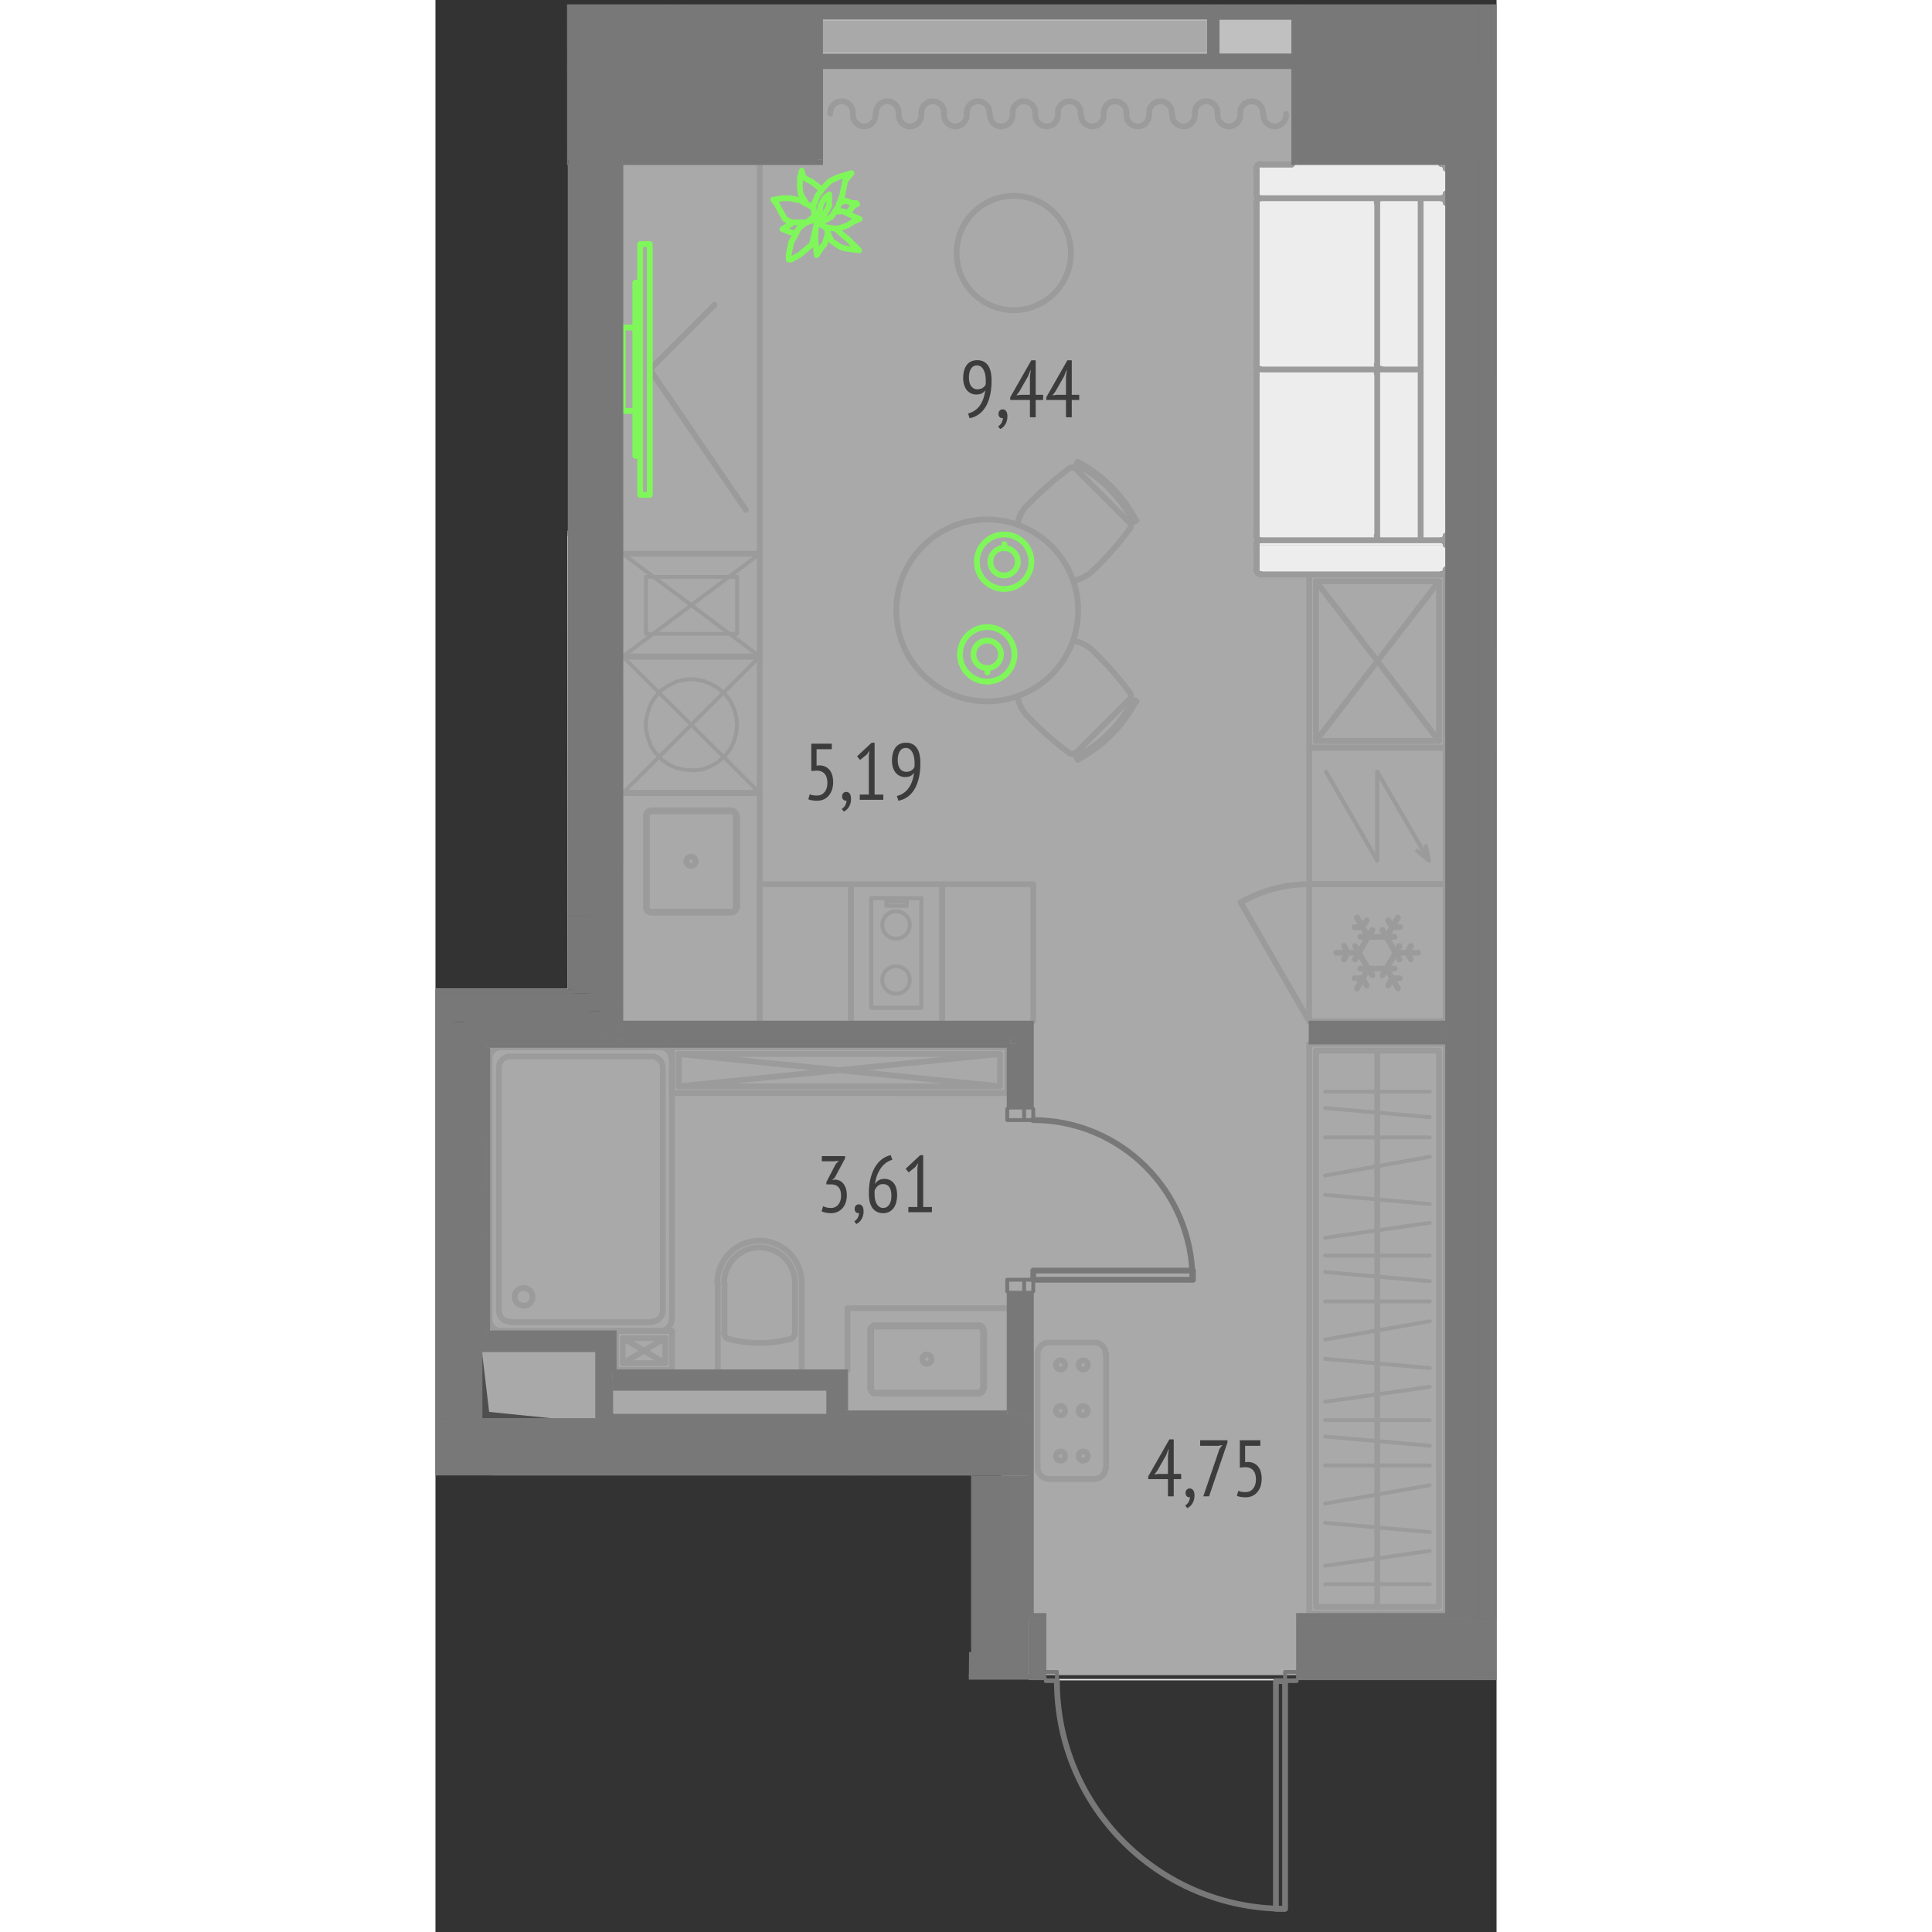 <svg version="1.1" xmlns="http://www.w3.org/2000/svg" xmlns:xlink="http://www.w3.org/1999/xlink" viewBox="755.856 1.786 263.96 480.617" width="200" height="200"><rect x="755.856" y="1.786" width="263.96" height="480.617" fill="#333333" stroke="none"/><path fill="none" d="m888.535 419.589.521-50.76-133.2-.003.002-121.08h32.88l-.154-245.96 231.232.004-.007 420.574-49.797-.001.259 60.04-62.838-11.502-4.026-51.312h-14.872z"></path><path fill="#f9f9f9" d="m1013.464 6.673-.007 411.84-116.82-.002.001-56.95-133.494-.002 1.388-101.21h32.43l.885-253.68 215.617.004z" fill-opacity=".6"></path><clipPath id="a"><path fill="none" d="m888.535 419.589.521-50.76-133.2-.003.002-121.08h32.88l-.154-245.96 231.232.004-.007 420.574-49.797-.001.259 60.04-62.838-11.502-4.026-51.312h-14.872z"></path></clipPath><g clip-path="url(#a)"><defs><clipPath id="b"><path fill="none" d="m2753.396 1310.298.023-1307.4-2742-.05-.023 1307.4 2742 .05"></path></clipPath><clipPath><path fill="none" d="m2753.396 1310.298.023-1307.4-2742-.05-.023 1307.4 2742 .05"></path></clipPath><clipPath id="c"><path fill="none" d="m2753.396 1310.298.023-1307.4-2742-.05-.023 1307.4 2742 .05"></path></clipPath></defs><g data-name="Layer 1"><g clip-path="url(#b)"><path fill="#4e4e4e" d="m770.173 368.862 8.999 39.6h-9v-39.6z"></path><path d="m770.172 408.462 89.28 4.442-89.28-.002v-4.44Zm9 0h-9l89.28 4.442-80.28-4.442Zm86.041-39.598 2.399 39.6h-2.4v-39.6zm-.001 39.6 22.32 4.08h-22.32v-4.08Zm2.4 0h-2.4l22.32 4.08-19.92-4.08Zm-2.4 4.08 24 .36h-24v-.36Zm22.32 0h-22.32l24 .36-1.68-.36Zm-148.56-8.642 17.04.48h-17.04v-.48Zm12.84 0h-12.84l17.04.48-4.2-.48Zm15.601-65.88 1.8 15h-1.8v-15Zm1.8 15-1.8-15 1.8 15Zm-1.8 0 18.36 1.68h-18.36v-1.68Zm1.8 0h-1.8l18.36 1.68-16.56-1.68Z" fill="#4e4e4e"></path><path d="m960.979 42.706 45.6.12h-45.84l.24-.12Zm45.36 0h-45.36l45.6.12-.24-.12Zm-45.6.12 46.08.12h-46.32l.24-.12Zm45.84 0h-45.84l46.08.12-.24-.12Zm-46.08.12 46.56.24h-46.8l.24-.24Zm46.32 0h-46.32l46.56.24-.24-.24Zm-46.561.24 46.92.36h-47.04l.12-.36Zm46.8 0h-46.8l46.92.36-.12-.36Zm-46.919.36 47.04.24h-47.04v-.24Zm47.04 0h-47.04l47.04.24v-.24Zm-47.04.24 47.04 6.24h-47.04v-6.24Zm47.04 0h-47.04l47.04 6.24v-6.24Zm-47.041 6.24 47.04.24h-47.04v-.24Zm47.04 0h-47.04l47.04.24v-.24Z" fill="#ededed"></path><path d="m960.138 50.266 46.92.36h-46.8l-.12-.36Zm47.04 0h-47.04l46.92.36.12-.36Zm-46.92.36 46.56.24h-46.32l-.24-.24Zm46.8 0h-46.8l46.56.24.24-.24Zm-46.56.24 46.08.12h-45.84l-.24-.12Zm46.32 0h-46.32l46.08.12.24-.12Zm-46.08.12 45.6.12h-45.36l-.24-.12Zm45.84 0h-45.84l45.6.12.24-.12Zm-45.36.12 45.12.12h-45.36l.24-.12Zm44.88 0h-44.88l45.12.12-.24-.12Zm-45.12.12 45.6.12h-45.84l.24-.12Zm45.36 0h-45.36l45.6.12-.24-.12Zm-45.6.12 46.08.12h-46.32l.24-.12Zm45.84 0h-45.84l46.08.12-.24-.12Zm-46.08.12 46.56.24h-46.8l.24-.24Zm46.32 0h-46.32l46.56.24-.24-.24Zm-46.56.24 46.92.24h-47.04l.12-.24Zm46.8 0h-46.8l46.92.24-.12-.24Zm-46.92.24 47.04.36h-47.04v-.36Zm47.04 0h-47.04l47.04.36v-.36Zm-47.04.36 47.039 82.8h-47.04l.001-82.8Zm47.04 0h-47.04l47.039 82.8.001-82.8Zm-47.041 82.8 47.04.24h-47.04v-.24Zm47.04 0h-47.04l47.04.24v-.24Zm-47.04.24 46.92.24h-46.8l-.12-.24Zm47.04 0h-47.04l46.92.24.12-.24Zm-46.92.24 46.56.24h-46.32l-.24-.24Zm46.8 0h-46.8l46.56.24.24-.24Z" fill="#ededed"></path><path d="m960.497 135.826 46.08.24h-45.84l-.24-.24Zm46.32 0h-46.32l46.08.24.24-.24Zm-46.08.24 45.6.12h-45.36l-.24-.12Zm45.84 0h-45.84l45.6.12.24-.12Zm-45.6.12 45.6.12h-45.84l.24-.12Zm45.36 0h-45.36l45.6.12-.24-.12Zm-45.6.12 46.08.24h-46.32l.24-.24Zm45.84 0h-45.84l46.08.24-.24-.24Z" fill="#ededed"></path><path d="m960.497 136.546 46.56.24h-46.8l.24-.24Zm46.32 0h-46.32l46.56.24-.24-.24Zm-46.56.24 46.92.24h-47.04l.12-.24Zm46.8 0h-46.8l46.92.24-.12-.24Zm-46.92.24 47.04.36h-47.04v-.36Zm47.04 0h-47.04l47.04.36v-.36Z" fill="#ededed"></path><path d="m960.137 137.386 47.04 6.12h-47.04v-6.12Zm47.04 0h-47.04l47.04 6.12v-6.12Zm-47.04 6.12 47.04.36h-47.04v-.36Zm47.04 0h-47.04l47.04.36v-.36Zm-47.04.36 46.92.24h-46.8l-.12-.24Zm47.04 0h-47.04l46.92.24.12-.24Z" fill="#ededed"></path><path d="m960.257 144.106 46.56.24h-46.32l-.24-.24Zm46.8 0h-46.8l46.56.24.24-.24Zm-46.56.24 46.08.24h-45.84l-.24-.24Zm46.32 0h-46.32l46.08.24.24-.24Zm-46.08.24 45.6.12h-45.36l-.24-.12Zm45.84 0h-45.84l45.6.12.24-.12Z" fill="#ededed"></path><path d="m749.54 6.702 18.119 8.4h-18.12v-8.4Zm18.12 0h-18.12l18.119 8.4v-8.4Zm183.12.003 18.119 8.4h-18.12v-8.4Zm18.12 0h-18.12l18.119 8.4v-8.4Z" fill="silver"></path><path d="m732.257 134.502 56.638 113.4h-56.64l.002-113.4Zm56.64 0h-56.64l56.638 113.4.002-113.4Z" fill="#ededed"></path><path fill="none" stroke="#9b9b9b" stroke-linecap="round" stroke-linejoin="round" stroke-width=".96" d="M977.174 273.346h26.04m-26.04 4.08 26.04 2.28m-26.04 5.04h26.04m-26.04 9.48 26.04-4.68m-26.04 9.48 26.04 2.28m-26.04 8.4 26.04-3.72m-26.04 8.16h26.04m-26.04 4.08 26.04 2.28m-26.041 5.04h26.04m-26.04 9.48 26.04-4.56m-26.04 9.36 26.04 2.28m-26.04 8.4 26.04-3.72m-26.04 8.28h26.04m-26.04 4.08 26.04 2.28m-26.04 4.92h26.04m-26.04 9.48 26.04-4.56m-26.04 9.36 26.04 2.28m-26.041 8.4 26.04-3.72m-26.04 8.28h26.04"></path><path fill="none" stroke="#9b9b9b" stroke-linecap="round" stroke-linejoin="round" stroke-width="1.44" d="m974.892 401.506.003-138.36h30.6l-.003 138.36h-30.6"></path><path fill="none" stroke="#9b9b9b" stroke-linecap="round" stroke-linejoin="round" stroke-width="1.44" d="m973.212 403.186.003-141.72h33.96l-.003 141.72h-33.96m16.92-1.68.003-138.36m-16.92-1.68-.003 141.72m-75.119-75.961-39.72-.001v15.36m5.64 4.56v-14.28"></path><path d="M865.393 331.424a1.38 1.38 0 0 0-1.38 1.38m1.44-1.26h25.44m1.32 1.261a1.38 1.38 0 0 0-1.38-1.38m1.5 1.439v14.28m-1.5 1.32a1.38 1.38 0 0 0 1.38-1.38m-1.32 1.38h-25.44m-1.44-1.38c0 .762.618 1.38 1.38 1.38m13.86-8.58a1.14 1.14 0 1 0-2.28 0m0 0a1.14 1.14 0 1 0 2.28 0" fill="none" stroke="#9b9b9b" stroke-linecap="round" stroke-linejoin="round" stroke-width="1.44"></path><path d="M892.213 332.805a1.38 1.38 0 0 0-1.38-1.38m.06.119h-25.44m-.06-.12a1.38 1.38 0 0 0-1.38 1.38m0 .06v14.28m0-.06c0 .762.618 1.38 1.38 1.38m.06 0h25.44m-.06 0a1.38 1.38 0 0 0 1.38-1.38m.12.06v-14.28" fill="none" stroke="#9b9b9b" stroke-linecap="round" stroke-linejoin="round" stroke-width="1.44"></path><path d="M864.253 347.084c0 .63.51 1.14 1.14 1.14m-1.14-1.08v-14.28m1.14-1.2c-.63 0-1.14.51-1.14 1.14m1.2-1.02h25.44m1.08 1.021c0-.63-.51-1.14-1.14-1.14m1.26 1.199v14.28m-1.26 1.08c.63 0 1.14-.51 1.14-1.14m-1.08 1.14h-25.44m-18.48-5.64v-21.6m.001-.06c0-5.8-4.701-10.5-10.5-10.5s-10.5 4.7-10.5 10.5m.12.059v21.6m17.896-7.615a1.74 1.74 0 0 0 1.303-1.684m-17.64-.001a1.74 1.74 0 0 0 1.304 1.685m.003-.063a29.939 29.939 0 0 0 15.027 0m1.306-13.921v12.36m-17.52-.001v-12.36" fill="none" stroke="#9b9b9b" stroke-linecap="round" stroke-linejoin="round" stroke-width="1.44"></path><path d="M845.293 320.924a8.82 8.82 0 1 0-17.64 0m-58.32 9.118a2.82 2.82 0 0 0 2.82 2.82m.002-70.56a2.82 2.82 0 0 0-2.82 2.82m45.239.001a2.82 2.82 0 0 0-2.82-2.82m.661 5.1a2.82 2.82 0 0 0-2.82-2.82m-35.16-.001a2.82 2.82 0 0 0-2.82 2.82m-.002 60.36a2.82 2.82 0 0 0 2.82 2.82m37.32 2.281a2.82 2.82 0 0 0 2.82-2.82m-4.98.54a2.82 2.82 0 0 0 2.82-2.82m-32.4-3.361a2.22 2.22 0 1 0-4.44 0 2.22 2.22 0 0 0 4.44 0m32.4 3.421.002-60.36m-2.76-2.88h-35.16m-2.881 2.879v60.36m2.879 2.88h35.16m5.04-.599.002-64.92m-2.88-2.88h-39.6m-2.88 2.879-.002 64.92m2.88 2.76 39.6.001m4.562-68.88 79.92 8.041m-.001-8.04-79.92 8.04h79.92" fill="none" stroke="#9b9b9b" stroke-linecap="round" stroke-linejoin="round" stroke-width="1.44"></path><path fill="none" stroke="#9b9b9b" stroke-linecap="round" stroke-linejoin="round" stroke-width="1.44" d="M816.374 272.023v-8.04l79.92.001v8.04"></path><path fill="none" stroke="#9b9b9b" stroke-linecap="round" stroke-linejoin="round" stroke-width="1.44" d="m898.094 273.704-83.4-.001v-11.4l83.4.002v11.4"></path><path fill="none" stroke="#9b9b9b" stroke-linecap="round" stroke-linejoin="round" stroke-width="1.44" d="M814.695 262.303v11.4l83.4.001m-38.88-17.88v-34.08h22.68v34.08m-45.358-116.281.001-96.84-.001 96.84m-11.279-61.92-16.08 16.08 23.879 34.92"></path><path fill="none" stroke="#7ff75a" stroke-linecap="round" stroke-linejoin="round" stroke-width="1.44" d="M805.577 104.023h-3.12v-20.76h3.12m0 31.92h1.2m.001-43.08h-1.2v43.08"></path><path fill="none" stroke="#7ff75a" stroke-linecap="round" stroke-linejoin="round" stroke-width="1.44" d="M809.178 62.503h-2.4l-.001 62.4h2.4l.001-62.4"></path><path fill="none" stroke="#9b9b9b" stroke-linecap="round" stroke-linejoin="round" stroke-width="1.44" d="m1005.497 146.386-30.601 39.72m30.6 0-30.6-39.72v39.72"></path><path fill="none" stroke="#9b9b9b" stroke-linecap="round" stroke-linejoin="round" stroke-width="1.44" d="M974.897 146.386h30.6v39.72h-30.601"></path><path fill="none" stroke="#9b9b9b" stroke-linecap="round" stroke-linejoin="round" stroke-width="1.44" d="M1007.176 187.786h-33.96v-43.08h33.96v43.08h-33.96m33.961-43.08h-1.08m-32.88 0-.001 43.08m17.942-136.68c-.63 0-1.14.51-1.14 1.14m-.001 82.8c0 .63.51 1.14 1.14 1.14m-31.14-1.14c0 .63.51 1.14 1.14 1.14m.001-85.08c-.63 0-1.14.51-1.14 1.14m1.199 83.94h30m.001-85.08h-30m44.819 93.48c.63 0 1.14-.51 1.14-1.14m-47.16 0c0 .63.51 1.14 1.14 1.14m0-8.4c-.63 0-1.14.51-1.14 1.14m47.16 0c0-.63-.51-1.14-1.14-1.14m-45.9 7.32v-6.12m45.96 7.32h-44.88m44.82-8.52c.63 0 1.14-.51 1.14-1.14m-15.96 1.14h9.72m6.241-83.94c0-.63-.51-1.14-1.14-1.14"></path><path fill="none" stroke="#9b9b9b" stroke-linecap="round" stroke-linejoin="round" stroke-width="1.44" d="M1006.097 136.186h-5.16l.001-85.08h5.16m-14.88 0h9.72m-40.92-1.14c0 .63.51 1.14 1.14 1.14m.001-8.52c-.63 0-1.14.51-1.14 1.14m47.16 0c0-.63-.51-1.14-1.14-1.14m-.001 8.52c.63 0 1.14-.51 1.14-1.14m-47.04.06v-6.24m1.081-1.08h7.68m-8.881 49.74c0 .63.51 1.14 1.14 1.14m.06.12h30m-31.08-41.4v40.2m1.02 1.08c-.63 0-1.14.51-1.14 1.14m.119 40.38v-40.32m29.881-2.34c0 .63.51 1.14 1.14 1.14m.06.12h9.72m-10.8-41.4v40.2"></path><path d="M991.158 93.586c-.63 0-1.14.51-1.14 1.14m.119 40.38v-40.32m-21.238-52.08h-7.68m-.06-.12c-.63 0-1.14.51-1.14 1.14m.12.06v6.24m-.121-.06c0 .63.51 1.14 1.14 1.14m0 0c-.63 0-1.14.51-1.14 1.14m.12.06-.001 82.8m-.12-.06c0 .63.51 1.14 1.14 1.14m0 0c-.63 0-1.14.51-1.14 1.14m.12.06v6.12m-.12-.06c0 .63.51 1.14 1.14 1.14m.06.12h44.88m-.06-.12c.63 0 1.14-.51 1.14-1.14m0-6.12c0-.63-.51-1.14-1.14-1.14m0 0c.63 0 1.14-.51 1.14-1.14m.001-82.8c0-.63-.51-1.14-1.14-1.14m0 0c.63 0 1.14-.51 1.14-1.14m.001-6.24c0-.63-.51-1.14-1.14-1.14" fill="none" stroke="#9b9b9b" stroke-linecap="round" stroke-linejoin="round" stroke-width="1.44"></path><path fill="none" stroke="#7ff75a" stroke-linecap="round" stroke-linejoin="round" stroke-width="1.44" d="m850.698 57.104-.6-.6m5.28 2.16-2.52-.36-1.92-1.08m7.44-2.52.6-.6m.96-1.2.84-.36m-1.44-.24-.72-.36m0 0-.84-.24-1.44.6m4.2 0h-1.2m-.36 1.8.96-1.2m1.44 3.36-1.44-.6-1.92-.96-.84-.36-1.92.12m.12 4.2 1.44-.24 1.56-.6 1.56-.96 1.44-.6m-6 2.4 2.04 1.8.96.72m-4.92-1.92-.24 1.56m-.6 1.8-.6.6m5.76.36-1.2-.36m0 0-1.2-.84-.96-.6m3.96-.6 2.88 2.88-3.48-.48m-3.36-1.8-.96-2.04m-.6-1.44.6.96m-.24 1.56-.6 1.8m-.6.6-1.32 2.04-.36-4.32.12-2.4m.96-3.84v1.68m-.72.72 1.56-1.44.96-1.56.6-1.2"></path><path fill="none" stroke="#7ff75a" stroke-linecap="round" stroke-linejoin="round" stroke-width="1.44" d="M853.818 52.904v-2.76l-1.2.96-.96 1.8-.24 1.8m-3.36 2.4 2.04-.6 1.32-1.68m-.72 2.64-1.2 5.16-1.2.96-1.8 1.56-2.16 1.2h-.6v-1.2l.6-3.12.96-1.56.84-1.8.96-.84.96-.72"></path><path fill="none" stroke="#7ff75a" stroke-linecap="round" stroke-linejoin="round" stroke-width="1.44" d="m845.538 59.864-1.2-.24-2.16-.84 1.2-.72.96-.6m3.72-5.16-1.32-2.16-.24-1.56v-2.4l.48-1.92.36 1.56.96.6 1.2.6 1.08.84 1.32 1.08m-6.6 2.4 1.44.36m0 0 .96.6 1.2.6.96.6m.24 2.04-1.8 1.56h-3.96l-1.56-.84-1.2-2.16-.84-1.56-.84-1.08 2.28-.36h1.92l1.2.24m6.12 6.12 3-1.8 1.56-2.4 1.08-2.88.72-3.6 1.56-1.92-3.24.96-2.04.96-1.8 1.8-1.32 1.8-1.08 2.52.36 3.48"></path><path fill="none" stroke="#9b9b9b" stroke-linecap="round" stroke-linejoin="round" stroke-width="1.44" d="M802.456 199.063h34.08l-.001 56.76m170.64-34.077h-33.96l.001-33.96h33.96v33.96"></path><path d="M819.435 217.183a1.14 1.14 0 0 0 0-2.28m0 0a1.14 1.14 0 1 0 0 2.28m9.96 11.64a1.38 1.38 0 0 0 1.38-1.38m.12.06v-22.68m-.119-.06a1.38 1.38 0 0 0-1.38-1.38m.06 0h-19.8m-.06 0a1.38 1.38 0 0 0-1.38 1.38m0 .06v22.68m-.001-.06c0 .762.618 1.38 1.38 1.38m.06 0h19.8" fill="none" stroke="#9b9b9b" stroke-linecap="round" stroke-linejoin="round" stroke-width="1.44"></path><path d="M809.596 203.623c-.63 0-1.14.51-1.14 1.14m1.2-1.14h19.8m1.08 1.14c0-.63-.51-1.14-1.14-1.14m1.14 1.2v22.68m-1.141 1.08c.63 0 1.14-.51 1.14-1.14m-1.08 1.14h-19.8m-1.2-1.14c0 .63.51 1.14 1.14 1.14m-1.14-1.08v-22.68m68.667-35.184c8.833 8.834 23.155 8.834 31.989 0 8.834-8.833 8.834-23.155 0-31.99" fill="none" stroke="#9b9b9b" stroke-linecap="round" stroke-linejoin="round" stroke-width="1.44"></path><path d="M909.111 137.65c-8.833-8.834-23.155-8.834-31.989 0-8.834 8.833-8.834 23.155 0 31.989m38.615-52.894-.36.72m14.88 13.8-.72.36m-.09-.106a33.542 33.542 0 0 0-14.203-14.204" fill="none" stroke="#9b9b9b" stroke-linecap="round" stroke-linejoin="round" stroke-width="1.44"></path><path d="M930.118 131.17a34.619 34.619 0 0 0-14.526-14.526m-1.146 29.614a9.302 9.302 0 0 0 4.895-2.448m.043-.036a80.945 80.945 0 0 0 9.118-10.332m.044.025a1.38 1.38 0 0 0-.133-1.798m.044.076-6.6-6.6-6.6-6.6m-.044-.075a1.38 1.38 0 0 0-1.798-.134m.025.044a80.939 80.939 0 0 0-10.333 9.118m-.035-.078a9.3 9.3 0 0 0-2.448 4.895m29.632 43.95-.72-.36m-13.8 14.88-.36-.72m-.134.03a33.54 33.54 0 0 0 14.204-14.204" fill="none" stroke="#9b9b9b" stroke-linecap="round" stroke-linejoin="round" stroke-width="1.44"></path><path d="M915.59 190.766a34.62 34.62 0 0 0 14.527-14.526m-29.494-1.266a9.302 9.302 0 0 0 2.448 4.894m.036.043a80.938 80.938 0 0 0 10.332 9.12m-.025.043a1.38 1.38 0 0 0 1.798-.133m.044.044 6.6-6.6 6.6-6.6m-.044-.045a1.38 1.38 0 0 0 .133-1.797m-.043.025a80.945 80.945 0 0 0-9.119-10.333m-.043-.035a9.302 9.302 0 0 0-4.894-2.449m-54.76-131.079a2.82 2.82 0 1 0-5.615 0m5.641.064a2.82 2.82 0 1 0 5.614 0m5.76-.064a2.82 2.82 0 1 0-5.614 0m5.639.064a2.82 2.82 0 1 0 5.615 0m5.64-.064a2.82 2.82 0 1 0-5.615 0m5.64.064a2.82 2.82 0 1 0 5.615 0m5.64-.063a2.82 2.82 0 1 0-5.615 0m5.76.063a2.82 2.82 0 1 0 5.615 0m5.64-.063a2.82 2.82 0 1 0-5.615 0m5.64.063a2.82 2.82 0 1 0 5.615 0m5.64-.063a2.82 2.82 0 1 0-5.615 0m5.761.064a2.82 2.82 0 1 0 5.614 0m5.64-.064a2.82 2.82 0 1 0-5.615 0m5.64.064a2.82 2.82 0 1 0 5.615 0m5.64-.064a2.82 2.82 0 1 0-5.615 0m5.76.064a2.82 2.82 0 1 0 5.615 0m5.64-.063a2.82 2.82 0 1 0-5.615 0m5.64.063a2.82 2.82 0 1 0 5.615 0m5.64-.063a2.82 2.82 0 1 0-5.615 0m5.76.063a2.82 2.82 0 1 0 5.615 0" fill="none" stroke="#9b9b9b" stroke-linecap="round" stroke-linejoin="round" stroke-width="1.44"></path><path fill="none" stroke="#9b9b9b" stroke-linecap="round" stroke-linejoin="round" stroke-width=".96" d="m1002.255 212.266.72 3.6-2.88-2.4"></path><path fill="none" stroke="#9b9b9b" stroke-linecap="round" stroke-linejoin="round" stroke-width=".96" d="m977.416 193.786 12.72 22.08v-22.08l12.84 22.08-2.88-2.4"></path><path fill="none" stroke="#9b9b9b" stroke-linecap="round" stroke-linejoin="round" stroke-width=".96" d="m977.416 193.786 12.72 22.08v-22.08l12.84 22.08-.72-3.6"></path><path d="M973.155 221.746a34.02 34.02 0 0 0-17.009 4.557m17.069 29.523-17.04-29.52m28.32 18.84h2.04l.96 1.8m-5.64-6.48.96-1.68-.96-1.68m2.64-4.68h2.04l.96-1.68m5.4 0 .96 1.68h1.92m2.76 4.68-.96 1.68.96 1.68m-2.76 4.68h-1.92l-.96 1.8m2.76-9.84-.96 1.68.96 1.68m-4.2-7.32.96 1.68h2.04m-8.52 0h1.92l1.08-1.68m-4.32 7.32.96-1.68-.96-1.68m1.32 5.64h1.92l1.08 1.68m5.52-1.68h-2.04l-.96 1.68m-3.6-9.6-2.76-4.8m7.32 4.8 2.88-4.8m-7.44 12.72-2.76 4.92m7.32-4.92 2.88 4.92m-9.72-8.88h-5.64" fill="none" stroke="#9b9b9b" stroke-linecap="round" stroke-linejoin="round" stroke-width="1.44"></path><path fill="none" stroke="#9b9b9b" stroke-linecap="round" stroke-linejoin="round" stroke-width="1.44" d="m994.695 238.786-2.28-3.96h-4.56l-2.28 3.96 2.28 3.96h4.56l2.28-3.96h5.64"></path><path fill="none" stroke="#9b9b9b" stroke-linecap="round" stroke-linejoin="round" stroke-width="1.44" d="M1007.175 255.826h-33.96v-34.08h33.96v34.08m-204.719-90.723h34.08v33.96h-34.08"></path><path fill="none" stroke="#9b9b9b" stroke-linecap="round" stroke-linejoin="round" stroke-width=".96" d="m830.896 182.143-.24-2.16-.6-2.04-.96-1.92-1.32-1.68-1.68-1.44-1.92-1.08-1.92-.72-2.16-.36-2.16.12-2.16.48-1.92.96-1.8 1.2-1.44 1.56-1.2 1.8-.72 2.04-.48 2.16v2.16l.48 2.04.72 2.04 1.2 1.8 1.44 1.56 1.8 1.32 1.92.84 2.16.48 2.16.12 2.16-.24 1.92-.72 1.92-1.08 1.68-1.44 1.32-1.68.96-1.92.6-2.04.24-2.16m-28.44-17.04 34.08 33.96"></path><path fill="none" stroke="#9b9b9b" stroke-linecap="round" stroke-linejoin="round" stroke-width=".96" d="m802.456 199.063 34.08-33.96v33.96h-34.08m61.799 26.161v27.24h12.48v-27.24h-12.48"></path><path d="M873.855 231.884a3.42 3.42 0 0 0-6.84 0m0 0a3.42 3.42 0 0 0 6.84 0m0 13.68a3.42 3.42 0 0 0-6.84 0m0 0a3.42 3.42 0 0 0 6.84 0m-5.88-18.42h5.16v-1.08h-5.16v1.08" fill="none" stroke="#9b9b9b" stroke-linecap="round" stroke-linejoin="round" stroke-width=".96"></path><path fill="none" stroke="#9b9b9b" stroke-linecap="round" stroke-linejoin="round" stroke-width=".96" d="M876.735 225.224h-12.48v27.24h12.48v-27.24"></path><path fill="none" stroke="#9b9b9b" stroke-linecap="round" stroke-linejoin="round" stroke-width="1.44" d="M802.457 139.543h34.08v25.56h-34.08"></path><path fill="none" stroke="#9b9b9b" stroke-linecap="round" stroke-linejoin="round" stroke-width=".96" d="M808.217 145.303h22.68v14.16h-22.68v-14.16m-5.76-5.76 34.08 25.56m-34.081 0 34.08-25.56"></path><path fill="none" stroke="#9b9b9b" stroke-linecap="round" stroke-linejoin="round" stroke-width="1.44" d="M836.535 255.823v-34.08h22.68v34.08m22.68.001v-34.08h22.68v34.08M760.231 30.134a2.821 2.821 0 0 0 4.295 2.664 2.82 2.82 0 0 0 1.32-2.664m-5.64-.064a2.82 2.82 0 1 0-5.615 0m157.902 333.935a1.14 1.14 0 1 0-2.28 0 1.14 1.14 0 0 0 2.28 0m5.64 0a1.14 1.14 0 1 0-2.28 0 1.14 1.14 0 0 0 2.28 0m-5.64-11.28a1.14 1.14 0 1 0-2.28 0 1.14 1.14 0 0 0 2.28 0m5.64 0a1.14 1.14 0 1 0-2.28 0 1.14 1.14 0 0 0 2.28 0m-5.64-11.4a1.14 1.14 0 1 0-2.28 0 1.14 1.14 0 0 0 2.28 0m5.64 0a1.14 1.14 0 1 0-2.28 0 1.14 1.14 0 0 0 2.28 0m1.62 28.38a2.82 2.82 0 0 0 2.82-2.82m-14.04 2.82h11.28m-14.16-2.82a2.82 2.82 0 0 0 2.82 2.82m-2.82-31.08v28.32m2.82-31.2a2.82 2.82 0 0 0-2.82 2.82m14.16-2.82h-11.28m14.04 2.82a2.82 2.82 0 0 0-2.82-2.82m2.94 2.88v28.32m-22.975-316.44c-7.853 0-14.22 6.366-14.22 14.22s6.366 14.22 14.22 14.22m0-.001c7.853 0 14.22-6.366 14.22-14.22s-6.366-14.22-14.22-14.22m-86.705 290.399-10.56-6.24m0 6.24 10.56-6.24h-10.56"></path><path fill="none" stroke="#9b9b9b" stroke-linecap="round" stroke-linejoin="round" stroke-width="1.44" d="M813.013 334.663v6.24h-10.56v-6.24"></path><path fill="none" stroke="#9b9b9b" stroke-linecap="round" stroke-linejoin="round" stroke-width="1.44" d="M800.773 332.863h13.92v9.72h-13.92v-9.72"></path><path fill="none" stroke="#9b9b9b" stroke-linecap="round" stroke-linejoin="round" stroke-width="1.44" d="M814.693 342.583v-9.72h-13.92"></path><path fill="none" stroke="silver" stroke-linecap="round" stroke-linejoin="round" stroke-width=".24" d="M767.66 6.702h-18.12l-.001 8.4h18.12v-8.4"></path><path fill="none" stroke="#f9f9f9" stroke-linecap="round" stroke-linejoin="round" stroke-width=".24" d="m947.9 6.705-95.76-.001-.001 8.4 95.76.001v-8.4"></path><path fill="none" stroke="silver" stroke-linecap="round" stroke-linejoin="round" stroke-width=".24" d="M968.9 6.706h-18.12l-.001 8.4h18.12v-8.4"></path><path d="M781.755 245.502a2.82 2.82 0 0 0 2.82-2.82m0-11.279a2.82 2.82 0 0 0-2.82-2.82m-42.42-.001h42.48m2.88 2.88v11.28m-2.88 2.88h-42.48m49.56-21.599-36.24-.001m15.004-181.32h-12.72l-.002 91.8h33.96-33.96l.002-91.8h12.72" fill="none" stroke="#9b9b9b" stroke-linecap="round" stroke-linejoin="round" stroke-width="1.44"></path><path fill="none" stroke="#e9e9e9" stroke-linecap="round" stroke-linejoin="round" stroke-width=".36" d="m970.092 419.626-62.4-.001"></path><path d="M777.978 60.402a6.78 6.78 0 1 0-13.56 0 6.78 6.78 0 0 0 13.56 0" fill="none" stroke="#7ff75a" stroke-linecap="round" stroke-linejoin="round" stroke-width="1.44"></path><path d="M774.618 60.402a3.42 3.42 0 1 0-6.84 0 3.42 3.42 0 0 0 6.84 0m-3.36-3.42v-1.08m128.638 108.663a6.78 6.78 0 1 0-13.56 0 6.78 6.78 0 0 0 13.56 0" fill="none" stroke="#7ff75a" stroke-linecap="round" stroke-linejoin="round" stroke-width="1.44"></path><path d="M896.536 164.565a3.42 3.42 0 1 0-6.84-.001 3.42 3.42 0 0 0 6.84 0m-3.36 3.42v1.08m10.921-27.539a6.78 6.78 0 1 0-13.56 0 6.78 6.78 0 0 0 13.56 0" fill="none" stroke="#7ff75a" stroke-linecap="round" stroke-linejoin="round" stroke-width="1.44"></path><path d="M900.737 141.525a3.42 3.42 0 1 0-6.84 0 3.42 3.42 0 0 0 6.84 0m-3.36-3.301v-1.08m-118.08-24.842-.96 5.52m-8.52-8.64 8.28 1.44m-10.92 5.28.96-5.64m8.52 8.76-8.4-1.56m10.899-5.22a1.38 1.38 0 0 0-1.119-1.599m-1.44 8.238a1.38 1.38 0 0 0 1.599-1.119m-11.118-1.92a1.38 1.38 0 0 0 1.12 1.6m1.559-8.359a1.38 1.38 0 0 0-1.599 1.12m7.779 8.699-2.64 4.44m-9.84-5.76 2.88-4.8m5.04 11.04-7.32-4.2m7.29 4.135a1.38 1.38 0 0 0 1.885-.505m-9.71-5.7a1.38 1.38 0 0 0 .505 1.885m3.707-7.471a1.38 1.38 0 0 0-1.452.666" fill="none" stroke="#7ff75a" stroke-linecap="round" stroke-linejoin="round" stroke-width="1.44"></path><path fill="none" stroke="#9b9b9b" stroke-linecap="round" stroke-linejoin="round" stroke-width="1.44" d="M771.858 76.662v23.76m-7.56-24.6h6.72m-7.56 24.6v-23.76m7.559 24.72h-6.72m7.561-24.78a.9.9 0 0 0-.9-.9m-6.72 0a.9.9 0 0 0-.9.9m-.001 23.76a.9.9 0 0 0 .9.9m6.721 0a.9.9 0 0 0 .9-.9m2.88-25.98v28.32m5.64-32.28v36.24"></path><path fill="none" stroke="#9b9b9b" stroke-linecap="round" stroke-linejoin="round" stroke-width=".6" d="M778.698 70.422v36.24"></path><path fill="none" stroke="#9b9b9b" stroke-linecap="round" stroke-linejoin="round" stroke-width="1.44" d="m774.738 102.702 3.96 3.96m-3.96-32.28 3.96-3.96m-.001 36.24h1.68m-1.679-36.24h1.68"></path></g><g clip-path="url(#c)"><path d="M852.308 301.829c.252.146.54.259.867.339.325.079.7.119 1.126.119a2.206 2.206 0 0 0 1.764-.843c.219-.268.389-.585.508-.953s.18-.772.18-1.215c0-.989-.216-1.712-.648-2.167-.432-.455-1.034-.682-1.804-.682h-1.196v-.579l2.312-4.464.778-.838-1.097.14h-3.129v-1.296h5.78v.578l-2.551 4.764-.598.578v.04l.578-.12c.412 0 .804.083 1.176.25.372.166.691.412.957.738.266.325.478.727.638 1.206.16.477.24 1.036.24 1.674 0 .717-.104 1.355-.31 1.914-.206.557-.485 1.026-.837 1.405s-.765.668-1.236.867-.974.299-1.505.299c-.465 0-.904-.04-1.316-.12a4.418 4.418 0 0 1-1.076-.34l.399-1.294Zm7.834.657c0-.332.096-.597.289-.797.192-.199.441-.298.747-.298.346 0 .628.138.847.418s.33.717.33 1.315c0 .44-.058.834-.17 1.187-.113.351-.26.66-.439.926s-.375.486-.588.659a2.468 2.468 0 0 1-.618.378l-.498-.677c.172-.094.335-.217.488-.37.153-.153.28-.322.379-.508a2.606 2.606 0 0 0 .309-1.196.758.758 0 0 1-.737-.16c-.227-.185-.34-.477-.34-.877Zm10.564-3.348a7.394 7.394 0 0 1-.248 1.824c-.153.552-.378 1.02-.676 1.405a3.097 3.097 0 0 1-1.093.897c-.431.213-.918.32-1.461.32-1.114 0-1.985-.406-2.615-1.217-.629-.81-.943-2.047-.943-3.708 0-1.408.142-2.664.427-3.767.285-1.103.672-2.053 1.162-2.85.49-.798 1.066-1.44 1.729-1.925a5.49 5.49 0 0 1 2.125-.966l.398 1.156a4.63 4.63 0 0 0-1.62.798 5.987 5.987 0 0 0-1.284 1.355 7.91 7.91 0 0 0-.919 1.794 9.521 9.521 0 0 0-.503 2.133c.171-.359.458-.671.86-.937s.901-.398 1.495-.398c.95 0 1.712.339 2.285 1.016s.868 1.702.881 3.07Zm-1.435.14c0-1.954-.701-2.931-2.103-2.931-.503 0-.932.16-1.29.478a2.67 2.67 0 0 0-.753 1.076c-.027.173-.04.343-.04.51s.006.322.02.468c-.014.438.023.86.109 1.266s.218.767.396 1.086c.18.319.404.575.675.767.271.194.592.29.962.29.595 0 1.081-.266 1.458-.798s.566-1.27.566-2.213Zm4.226 2.77h2.253v-9.743l.179-1.18-.678.956-1.674 1.356-.758-.897 3.629-3.388h.737v12.896h2.173v1.296h-5.861v-1.296Zm67.867 67.692h-1.853v4.286h-1.436v-4.286h-4.904v-.678l5.253-9.209h1.087v8.592h1.853v1.295Zm-3.289-5.761.2-1.714h-.06l-.593 1.535-2.167 3.807-.749.976 1.084-.138h2.285v-4.466Zm4.385 9.189c0-.332.097-.597.29-.796a.99.99 0 0 1 .747-.3c.346 0 .628.14.848.419s.328.718.328 1.315c0 .44-.057.834-.17 1.187-.112.351-.259.66-.438.926s-.375.486-.588.659a2.468 2.468 0 0 1-.618.379l-.498-.678c.172-.094.336-.217.488-.37.153-.153.28-.322.379-.508a2.606 2.606 0 0 0 .309-1.195.758.758 0 0 1-.737-.16c-.226-.186-.34-.478-.34-.878Zm4.406.858 4.027-11.781.717-.977-.957.18h-4.565v-1.376h6.798v.539l-4.585 13.415h-1.435Zm14.193-13.954v1.376h-3.787v4.086l.677-.06c1.063.014 1.9.38 2.512 1.097.61.718.923 1.747.936 3.09-.013.744-.123 1.402-.328 1.974a4.24 4.24 0 0 1-.848 1.444c-.358.393-.777.688-1.255.888s-.99.298-1.536.298c-.917 0-1.654-.123-2.212-.367l.359-1.247c.239.12.505.202.797.25.292.046.631.069 1.017.069.757 0 1.372-.278 1.844-.832.471-.556.714-1.334.727-2.338-.013-1.03-.256-1.792-.727-2.287-.472-.495-1.127-.743-1.964-.743l-1.316.1v-6.798h5.104ZM854.452 186.79v1.376h-3.787v4.086l.677-.06c1.063.014 1.9.38 2.512 1.097.61.718.923 1.747.937 3.09-.014.744-.124 1.402-.33 1.973a4.24 4.24 0 0 1-.846 1.445c-.36.392-.778.688-1.256.887s-.99.3-1.535.3c-.917 0-1.655-.124-2.213-.368l.36-1.247c.238.119.504.202.797.249.292.047.63.07 1.016.07.757 0 1.372-.278 1.844-.833.472-.555.714-1.334.727-2.338-.013-1.029-.255-1.792-.727-2.287-.472-.494-1.126-.742-1.963-.742l-1.316.1v-6.798h5.103Zm2.571 13.097c0-.332.097-.598.29-.797.192-.2.44-.3.747-.3.345 0 .628.14.847.419s.329.718.329 1.315c0 .44-.057.834-.17 1.187-.112.351-.259.661-.438.927s-.376.485-.588.658a2.468 2.468 0 0 1-.618.379l-.498-.678c.172-.094.335-.217.488-.37a2.14 2.14 0 0 0 .378-.508 2.606 2.606 0 0 0 .31-1.195.758.758 0 0 1-.738-.16c-.226-.186-.339-.478-.339-.877Zm4.385-.439h2.253v-9.743l.18-1.18-.678.956-1.675 1.356-.757-.897 3.628-3.388h.737v12.896h2.173v1.296h-5.86v-1.296Zm8.014-8.431c0-1.382.295-2.472.887-3.27.591-.797 1.472-1.195 2.641-1.195 1.117 0 1.984.411 2.601 1.235.619.825.928 2.087.928 3.787 0 1.502-.14 2.808-.42 3.917-.278 1.11-.664 2.047-1.155 2.812-.492.764-1.07 1.365-1.735 1.804s-1.382.73-2.152.877l-.38-1.176c1.265-.332 2.245-1 2.943-2.004.698-1.003 1.14-2.263 1.324-3.777-.277.385-.584.658-.92.817s-.782.24-1.336.24c-.423 0-.829-.084-1.217-.25-.39-.166-.733-.419-1.03-.758s-.534-.763-.712-1.275-.267-1.107-.267-1.784Zm1.435-.16c0 .944.192 1.668.575 2.172.384.506.893.758 1.528.758.502 0 .929-.11 1.28-.329a1.95 1.95 0 0 0 .764-.846c.026-.173.04-.34.04-.499v-.459a7.84 7.84 0 0 0-.13-1.445 4.541 4.541 0 0 0-.396-1.216c-.179-.351-.407-.63-.685-.837s-.608-.31-.991-.31c-.623 0-1.108.273-1.459.818s-.526 1.277-.526 2.194Zm16.278-95c0-1.382.295-2.472.887-3.27.59-.797 1.472-1.195 2.641-1.195 1.116 0 1.983.411 2.601 1.235.618.825.927 2.087.927 3.788 0 1.502-.14 2.807-.419 3.917-.279 1.11-.664 2.046-1.156 2.811-.492.764-1.07 1.365-1.734 1.804s-1.382.73-2.153.877l-.379-1.176c1.264-.332 2.245-1 2.943-2.004.697-1.003 1.139-2.263 1.324-3.777-.278.385-.584.658-.92.817s-.783.24-1.337.24c-.422 0-.828-.084-1.217-.25-.39-.166-.732-.419-1.029-.758s-.534-.763-.712-1.275-.267-1.106-.267-1.784Zm1.435-.16c0 .944.192 1.668.575 2.173.384.505.893.757 1.528.757.502 0 .928-.109 1.28-.329a1.95 1.95 0 0 0 .763-.846c.027-.173.04-.34.04-.498v-.46a7.84 7.84 0 0 0-.13-1.445 4.541 4.541 0 0 0-.396-1.215c-.178-.352-.406-.631-.684-.837s-.609-.31-.992-.31c-.622 0-1.108.272-1.458.817s-.526 1.277-.526 2.194Zm7.355 9.03c0-.332.096-.598.29-.797.191-.199.44-.299.747-.299.345 0 .628.14.847.418s.328.718.328 1.316c0 .44-.056.834-.169 1.186-.113.352-.26.662-.439.927s-.375.485-.587.658a2.468 2.468 0 0 1-.619.38l-.498-.679a2.188 2.188 0 0 0 .867-.877 2.606 2.606 0 0 0 .31-1.196.758.758 0 0 1-.738-.16c-.226-.185-.339-.477-.339-.877Zm11.103-3.428h-1.854v4.286h-1.436v-4.286h-4.903v-.678l5.252-9.21h1.087v8.593h1.854v1.295Zm-3.29-5.761.2-1.714h-.06l-.592 1.535-2.168 3.807-.748.976 1.083-.138h2.286v-4.466Zm12.26 5.761h-1.854v4.286h-1.435v-4.286h-4.904v-.678l5.253-9.209h1.086v8.592h1.854v1.295Zm-3.29-5.761.2-1.714h-.06l-.592 1.535-2.167 3.807-.749.976 1.084-.138h2.285v-4.466Z" fill="#3c3c3c"></path><path d="m1012.578 41.507 2.754 362.88h-2.76l.006-362.88Zm2.76 0h-2.76l2.754 362.88.006-362.88ZM649.452 404.38l120.72 14.162-120.72-.002v-14.16Zm120.72.002-120.72-.002 120.72 14.162v-14.16Z" fill="#787878"></path><path d="m756.013 368.862 14.16 35.52h-14.161v-35.52Zm14.16 0h-14.16l14.16 35.52v-35.52Zm32.282-111.599 100.68 2.762-100.68-.002v-2.76Zm100.68.002-100.68-.002 100.68 2.762v-2.76Zm-2.88 2.76 2.88 17.64h-2.88v-17.64Zm2.88 0h-2.88l2.88 17.64v-17.64Zm-2.882 63 2.88 29.4h-2.88v-29.4Zm2.88 0h-2.88l2.88 29.4v-29.4Zm-2.88 29.4 2.88 1.2h-2.88v-1.2Zm2.88 0h-2.88l2.88 1.2v-1.2Z" fill="#787878"></path><path d="m756.013 354.702 147.36 14.163-147.36-.003v-14.16Zm147.36.003-147.36-.003 147.36 14.163v-14.16Zm-143.038-98.643 2.758 98.64h-2.76l.002-98.64Zm2.76 0h-2.76l2.758 98.64.002-98.64Zm31.203-214.559 2.877 211.8h-2.88l.003-211.8Zm2.88 0h-2.88l2.877 211.8.004-211.8Zm-29.765 293.639 31.08 2.88h-31.08v-2.88Zm31.08 0h-31.08l31.08 2.88v-2.88Z" fill="#787878"></path><path d="m795.733 338.023 2.76 16.68h-2.76v-16.68Zm2.76 0h-2.76l2.76 16.68v-16.68Zm171.599 66.363 50.64 14.16h-50.64v-14.16Zm50.64 0h-50.64l50.64 14.16v-14.16Zm-117.36-.001 4.32 14.16h-4.32v-14.16Zm4.32 0h-4.32l4.32 14.16v-14.16Z" fill="#787878"></path><path d="m889.213 368.864 14.159 49.68h-14.16v-49.68Zm14.16 0h-14.16l14.159 49.68v-49.68Zm-133.201 44.038 119.04 5.642-119.04-.002v-5.64Zm119.04.002-119.04-.002 119.04 5.642v-5.64ZM760.335 253.302l36.84 2.76h-36.84v-2.76Zm36.84 0h-36.84l36.84 2.76v-2.76Zm-28.68 8.16 130.44.843-130.44-.003v-.84Zm130.44.002-130.44-.002 130.44.843v-.84Zm-.84.841.84 15.36h-.84v-15.36Zm.84 0h-.84l.84 15.36v-15.36Zm-.842 60.72.84 29.76h-.84v-29.76Zm.84 0h-.84l.84 29.76v-29.76Zm-.84 29.76.84.84h-.84v-.84Zm.84 0h-.84l.84.84v-.84Zm-130.44-19.923 32.28.84h-32.28v-.84Zm32.28 0h-32.28l32.28.84v-.84Z" fill="#787878"></path><path d="m768.495 262.302.838 70.56h-.84l.002-70.56Zm.84 0h-.84l.838 70.56.002-70.56Zm-33.123 122.16 19.8 2.88h-19.8v-2.88Zm19.8 0h-19.8l19.8 2.88v-2.88Zm43.921-50.759.84 9.72h-.84v-9.72Zm.84 0h-.84l.84 9.72v-9.72Zm56.76 19.081 40.56.84h-40.56v-.84Zm40.56 0h-40.56l40.56.84v-.84ZM768.74 18.822l68.038 22.681h-68.04l.001-22.68Zm68.039.001h-68.04l68.04 22.68v-22.68Zm133.32.003 67.92 22.681-67.92-.001v-22.68Zm67.92.001-67.92-.001 67.92 22.681v-22.68Zm-201.24-.004 14.16 22.68h-14.16v-22.68Zm14.16 0h-14.16l14.16 22.68v-22.68Zm-94.924 230.159 4.318 105.72h-4.32l.002-105.72Zm4.32 0h-4.32l4.318 105.72.002-105.72Zm0 0 33.96 4.32h-33.96v-4.32Zm33.96 0h-33.96l33.96 4.32v-4.32Zm-4.197-207.479 4.197 188.28h-4.2l.004-188.28Zm4.2 0h-4.2l4.197 188.28.003-188.28Z" fill="#787878"></path><path d="m790.095 229.783 4.2 19.2h-4.2v-19.2Zm4.2 0h-4.2l4.2 19.2v-19.2Zm2.884-188.28 4.196 218.88h-4.2l.004-218.88Zm4.2 0h-4.2l4.196 218.88.004-218.88Zm-38.284 214.559 34.08 4.32h-34.08v-4.32Zm34.08 0h-34.08l34.08 4.32v-4.32Zm-34.08 4.32 4.318 94.32h-4.32l.002-94.32Zm4.32 0h-4.32l4.318 94.32.002-94.32Zm240.843-218.876 4.314 344.4h-4.32l.006-344.4Zm4.32 0h-4.32l4.314 344.4.006-344.4Zm-4.326 344.401 4.32 18.48h-4.32v-18.48Zm4.32 0h-4.32l4.32 18.48v-18.48Zm2.766-344.4 4.314 362.88h-4.32l.006-362.88Zm4.32 0h-4.32l4.314 362.88.007-362.88Zm-45.123 215.759 32.64 2.76h-32.64v-2.76Zm32.64 0h-32.64l32.64 2.76v-2.76Zm-108.24 2.759 1.32 1.44h-1.32v-1.44Zm1.32 0h-1.32l1.32 1.44v-1.44Z" fill="#787878"></path><path d="m898.935 261.464 1.32 16.2h-1.32v-16.2Zm1.32 0h-1.32l1.32 16.2v-16.2Zm-1.321 61.561 1.319 30.6h-1.32v-30.6Zm1.32 0h-1.32l1.319 30.6v-30.6Zm-97.799-63.002 96.48 1.441-96.48-.001v-1.44Zm96.48.002-96.48-.002 96.48 1.441v-1.44Zm-96.48-4.202 102.12 1.442-102.12-.002v-1.44Zm102.12.002-102.12-.002 102.12 1.442v-1.44Zm-1.44 1.44 1.44 20.4h-1.44v-20.4Zm1.44 0h-1.44l1.44 20.4v-20.4Zm-1.441 65.76 1.439 30.6h-1.44v-30.6Zm1.44 0h-1.44l1.439 30.6v-30.6Zm69.961-62.999 32.64 1.44h-32.64v-1.44Zm32.64 0h-32.64l32.64 1.44v-1.44Zm-33.96-4.2 1.32 5.64h-1.32v-5.64Zm1.32 0h-1.32l1.32 5.64v-5.64Z" fill="#787878"></path><path d="m974.535 255.826 32.64 1.44h-32.64v-1.44Zm32.64 0h-32.64l32.64 1.44v-1.44Zm-252.24-7.924 1.077 135.24h-1.08l.003-135.24Zm1.08 0h-1.08l1.077 135.24.003-135.24Zm-1.083 135.24 1.08 1.32h-1.08v-1.32Zm1.08 0h-1.08l1.08 1.32v-1.32Zm.003-135.24 34.08 1.08h-34.08v-1.08Zm34.08 0h-34.08l34.08 1.08v-1.08Zm-1.196-206.399 1.196 188.28h-1.2l.004-188.28Zm1.2 0h-1.2l1.196 188.28.004-188.28Z" fill="#787878"></path><path d="m788.895 229.783 1.2 18.12h-1.2v-18.12Zm1.2 0h-1.2l1.2 18.12v-18.12ZM767.659 41.502l21.24 1.2h-21.24v-1.2Zm21.24 0h-21.24l21.24 1.2v-1.2Zm-21.24-22.68 1.08 22.68h-1.08v-22.68Zm1.08 0h-1.08l1.08 22.68v-22.68Zm-1.324 241.56 1.08 36.36h-1.081v-36.36Zm1.08 0h-1.08l1.08 36.36v-36.36Zm-1.081 36.36 1.08 38.4h-1.08v-38.4Zm1.08 0h-1.08l1.08 38.4v-38.4Zm.001-36.36 33.96 1.08h-33.96v-1.08Zm33.96 0h-33.96l33.96 1.08v-1.08Zm-1.076-218.879 1.076 210.6h-1.08l.004-210.6Zm1.08 0h-1.08l1.076 210.6.004-210.6Z" fill="#787878"></path><path d="m801.375 252.103 1.08 8.28h-1.08v-8.28Zm1.08 0h-1.08l1.08 8.28v-8.28Zm.004-210.6 49.68 1.2h-49.68v-1.2Zm49.68 0h-49.68l49.68 1.2v-1.2Z" fill="#787878"></path><path d="m850.939 18.824 1.2 22.68h-1.2v-22.68Zm1.2 0h-1.2l1.2 22.68v-22.68Zm116.76.002 1.2 23.88h-1.2v-23.88Zm1.2 0h-1.2l1.2 23.88v-23.88Zm49.56 22.681 32.64 1.2h-32.64v-1.2Zm32.64 0h-32.64l32.64 1.2v-1.2Z" fill="#787878"></path><path d="m1019.659 42.707 1.073 361.68h-1.08l.007-361.68Zm1.08 0h-1.08l1.073 361.68.007-361.68Zm-13.56-1.201 1.073 361.68h-1.08l.007-361.68Zm1.08 0h-1.08l1.073 361.68.006-361.68Zm-1.087 361.681 1.08 1.2h-1.08v-1.2Zm1.08 0h-1.08l1.08 1.2v-1.2ZM970.098 41.506l37.08 1.2h-37.08v-1.2Zm37.08 0h-37.08l37.08 1.2v-1.2Zm-37.086 361.68 37.08 1.2h-37.08v-1.2Zm37.08 0h-37.08l37.08 1.2v-1.2Zm-103.8-.001 4.32 1.2h-4.32v-1.2Zm4.32 0h-4.32l4.32 1.2v-1.2Zm-4.319-49.56 1.2 32.28h-1.2v-32.28Zm1.2 0h-1.2l1.2 32.28v-32.28Zm-1.201 32.28 1.2 17.28h-1.2v-17.28Zm1.2 0h-1.2l1.2 17.28v-17.28Zm-106.079-32.282 104.88 1.082-104.88-.002v-1.08Zm104.88.002-104.88-.002 104.88 1.082v-1.08Zm-134.88-19.923 31.44 1.44h-31.44v-1.44Zm31.44 0h-31.44l31.44 1.44v-1.44Zm-1.44 1.441 1.44 6.12h-1.44v-6.12Zm1.44 0h-1.44l1.44 6.12v-6.12Zm-1.44 6.12 1.44 12.36h-1.44v-12.36Zm1.44 0h-1.44l1.44 12.36v-12.36Zm59.52 27.601 5.76 17.04h-5.76v-17.04Zm5.76 0h-5.76l5.76 17.04v-17.04Zm-5.761 17.04 5.76 27h-5.76v-27Zm5.76 0h-5.76l5.76 27v-27Zm104.88 32.642 50.64 1.08h-50.64v-1.08Zm50.64 0h-50.64l50.64 1.08v-1.08Zm-371.28-.006 258.24 1.085-258.24-.005v-1.08Zm258.24.005-258.24-.005 258.24 1.085v-1.08Zm-106.919-75.962 57.6.84h-57.6v-.84Zm57.6 0h-57.6l57.6.84v-.84Zm-.84.841.84 9.36h-.84v-9.36Zm.84 0h-.84l.84 9.36v-9.36Z" fill="#787878"></path><path d="m799.933 343.423 57.6 1.44h-57.6v-1.44Zm57.6 0h-57.6l57.6 1.44v-1.44Zm-1.44 1.441 1.44 8.76h-1.44v-8.76Zm1.44 0h-1.44l1.44 8.76v-8.76Zm-57.6-.001 53.28 2.76h-53.28v-2.76Zm53.28 0h-53.28l53.28 2.76v-2.76Zm0 .001 2.88 8.76h-2.88v-8.76Zm2.88 0h-2.88l2.88 8.76v-8.76ZM749.54 2.982l18.12 3.72h-18.12v-3.72Zm18.12 0h-18.12l18.12 3.72v-3.72Zm-18.121 12.12 18.12 1.2h-18.12v-1.2Zm18.12 0h-18.12l18.12 1.2v-1.2Zm-18.12 1.2 18.12 2.52h-18.12v-2.52Zm18.12 0h-18.12l18.12 2.52v-2.52Zm2.881-13.32 43.559 15.841h-43.56V2.982Zm43.56.001h-43.56l43.559 15.84V2.983Zm2.88 0 32.279 15.84h-32.28V2.983Zm32.28 0h-32.28l32.279 15.84V2.984Zm2.88.001 95.76 3.721-95.76-.001v-3.72Zm95.76.001-95.76-.001 95.76 3.721v-3.72Zm-95.761 12.119 95.76 3.721-95.76-.001v-3.72Zm95.76.001-95.76-.001 95.76 3.721v-3.72Z" fill="#787878"></path><path d="m950.78 2.985-2.881 15.84h2.88V2.985Zm-2.88 0h2.88l-2.881 15.84V2.985Zm-95.76-.001-2.881 15.84h2.88V2.984Zm-2.88 0h2.88l-2.881 15.84V2.984Zm-32.28-.001-2.881 15.84h2.88V2.983Zm-2.88 0h2.88l-2.881 15.84V2.983Zm-43.56-.001-2.881 15.84h2.88V2.982Zm-2.88 0h2.88l-2.881 15.84V2.982Zm183.12.003 18.12 3.72h-18.12v-3.72Zm18.12 0h-18.12l18.12 3.72v-3.72Z" fill="#787878"></path><path d="m950.779 15.105 18.12 1.2h-18.12v-1.2Zm18.12 0h-18.12l18.12 1.2v-1.2Zm-18.12 1.201 18.12 2.52h-18.12v-2.52Zm18.12 0h-18.12l18.12 2.52v-2.52Zm2.881-13.32 43.559 15.84h-43.56V2.986Zm43.56 0h-43.56l43.559 15.84V2.987Zm2.88.001 32.279 15.84h-32.28V2.987Zm32.28 0h-32.28l32.279 15.84V2.987Z" fill="#787878"></path><path d="m1018.22 2.987-2.881 15.84h2.88V2.987Zm-2.88 0h2.88l-2.881 15.84V2.987Zm-43.56-.001-2.881 15.84h2.88V2.986Zm-2.88 0h2.88l-2.881 15.84V2.986Z" fill="#787878"></path><path fill="none" stroke="#787878" stroke-linecap="round" stroke-linejoin="round" stroke-width=".24" d="m1015.332 404.387.006-362.88m-2.76 0-.006 362.88m-256.56-.005h-17.04m-89.52 14.158 120.72.002v-5.64m0 0v-44.04m-14.16 18.48v17.04m46.443-144.359 97.8.002m2.88 0v-2.76l-100.68-.002m95.639 20.402h6.48m-.001 45.36h-6.48m2.162-63v17.64m2.879 0v-17.64m-2.881 63v30.6m2.88 0v-30.6m-132.96 45.837 89.28.002m5.76 0h24m14.16-14.159-104.88-.002m-35.4-.001.002-98.64m-2.76-2.76-.002 101.4m33.965-313.199-.003 211.8m2.88 2.76.004-214.56"></path><path fill="none" stroke="#787878" stroke-linecap="round" stroke-linejoin="round" stroke-width=".96" d="M898.093 323.025v-2.88h4.2m.001-39.72h-4.2v-2.76m6.48 0v2.76h-2.28v-2.76m-.001 45.36v-2.88h2.28v2.88"></path><path fill="none" stroke="#787878" stroke-linecap="round" stroke-linejoin="round" stroke-width="1.44" d="M904.574 317.865h39.72v2.28h-39.72v-2.28"></path><path fill="none" stroke="#787878" stroke-linecap="round" stroke-linejoin="round" stroke-width=".24" d="M767.413 338.022h28.32m2.76-2.879h-31.08m0-.001v2.88m28.32.001v16.68m2.76 0v-19.56m-2.76 19.56h2.76m109.199 63.842v-15.36m113.04 1.202h-1.08m-11.4 0h-1.08m-37.08-1.201v15.36m-66.72-.001h4.32m0-14.16h-4.32m103.8.002-37.08-.001m-80.879-35.522-.001 44.04m0 5.64h14.16m0-14.159v-49.68m-133.2 63.837 119.04.002m0-5.64h-24m-5.76 0-89.28-.002m119.04 5.642v-5.64m-94.917-159.601h-33.96m2.76 2.759h34.08m-27.84 6.24 128.76.003m.84-.841-130.44-.002m129.6.843v15.36m.839 0v-16.2m-.841 61.56v29.76m.84.84v-30.6m-98.16 9.838h-31.44m-.84.839h31.44m-30.6-.84.002-70.56m-.84-.84-.002 72.24m-12.481 50.76h-19.8m2.76 2.88h17.04m0 0v-2.88m43.921-50.759v9.72m.84-.84v-9.72m56.76 20.761h47.04m-6.48-.839-39.72-.001M768.739 41.502h21.36m11.28.001h49.56m1.2-22.679-84.48-.002m1.081 0-.001 22.68m68.039.001v-22.68m133.32 22.683h38.16m11.401.001h32.64m1.08-22.68-84.48-.001m1.2 0v22.68m-119.16-.002v-22.68m-60.841 22.679-.003 207.48-34.08-.001-.003 135.48m45.367-342.959h-11.28"></path><path fill="none" stroke="#787878" stroke-linecap="round" stroke-linejoin="round" stroke-width=".24" d="M767.415 260.382h33.96l.004-218.88m-45.366 313.2h39.72m-28.32 0v-16.68m0-2.88.002-74.76m240.843-218.876-.006 362.88m11.407-362.879h-11.4m11.393 362.88.007-362.88m-11.407 362.88h11.4m-12.477-147.121h-32.64v2.76h32.64v-2.76m-102.601 20.399v-21.84l-102.12-.002m170.761 5.643h33.96m0 0v-1.44"></path><path fill="none" stroke="#787878" stroke-linecap="round" stroke-linejoin="round" stroke-width=".24" d="M1007.175 255.826h-33.96v5.64m33.96-4.2v-1.44M767.659 18.822v23.88h21.24l-.004 205.2h-33.96l-.003 135.24m47.523-121.679.004-218.76h49.68v-23.88m116.76.003v23.88m38.28 0-.004 213.12m0 5.64-.003 141.72m-38.273-360.48h38.28m-.007 360.481-37.08-.001m-62.4-.001h-3.12l.001-80.16m-136.08 10.677v1.44m30 18.481h1.44m65.279 59.281v-44.04m-5.759 0-.001 44.04m5.761-44.04h-5.76"></path><path fill="none" stroke="#787878" stroke-linecap="round" stroke-linejoin="round" stroke-width=".96" d="M970.092 419.626v.36h-2.88v-2.28h2.88m-62.4-.001h2.76v2.28h-2.76v-.36"></path><path fill="none" stroke="#787878" stroke-linecap="round" stroke-linejoin="round" stroke-width="1.44" d="m964.932 419.986-.001 56.64h2.28v-56.64h-2.28"></path><path fill="none" stroke="#787878" stroke-linecap="round" stroke-linejoin="round" stroke-width=".24" d="M970.092 418.546v1.08h50.64m-117.36-1.081-133.2-.003m-120.72-15.362v16.44l258.24.005v-1.08m0 0h-4.32m-133.2-.003-120.72-.002m371.28.007-50.64-.001m-170.159-75.123h57.6m.84-.839-57.6-.001m56.76.841v10.2m.84-.84v-10.2m-58.44 2.279h56.16v8.76m0 .001h1.44m-57.6-6.001h53.28m-53.28-2.76v8.76m53.28-5.999v6m-53.28-.001h56.16M767.66 2.982h-21l-.001 15.84h2.88V2.982m0 15.84h18.12m2.881-15.84 43.56.001m2.88 0h32.28m2.88.001 95.76.001m-95.761 15.839 95.76.001m2.881-15.84h-2.88l-.001 15.84h2.88V2.985m-98.639-.001h-2.88l-.001 15.84h2.88V2.984m-35.159-.001h-2.88l-.001 15.84h2.88V2.983m-46.439-.001h-2.88l-.001 15.84h2.88V2.982m180.241.003h18.12m-18.121 15.84h18.12m2.881-15.839h43.56m2.88.001h32.28m-32.28 0h-2.88l-.001 15.84h2.88V2.987m-46.439-.001h-2.88l-.001 15.84h2.88V2.986"></path><path d="M944.174 320.085c0-21.903-17.756-39.66-39.66-39.66m5.938 139.5c0 31.314 25.384 56.7 56.699 56.7" fill="none" stroke="#787878" stroke-linecap="round" stroke-linejoin="round" stroke-width="1.44"></path></g></g></g></svg>